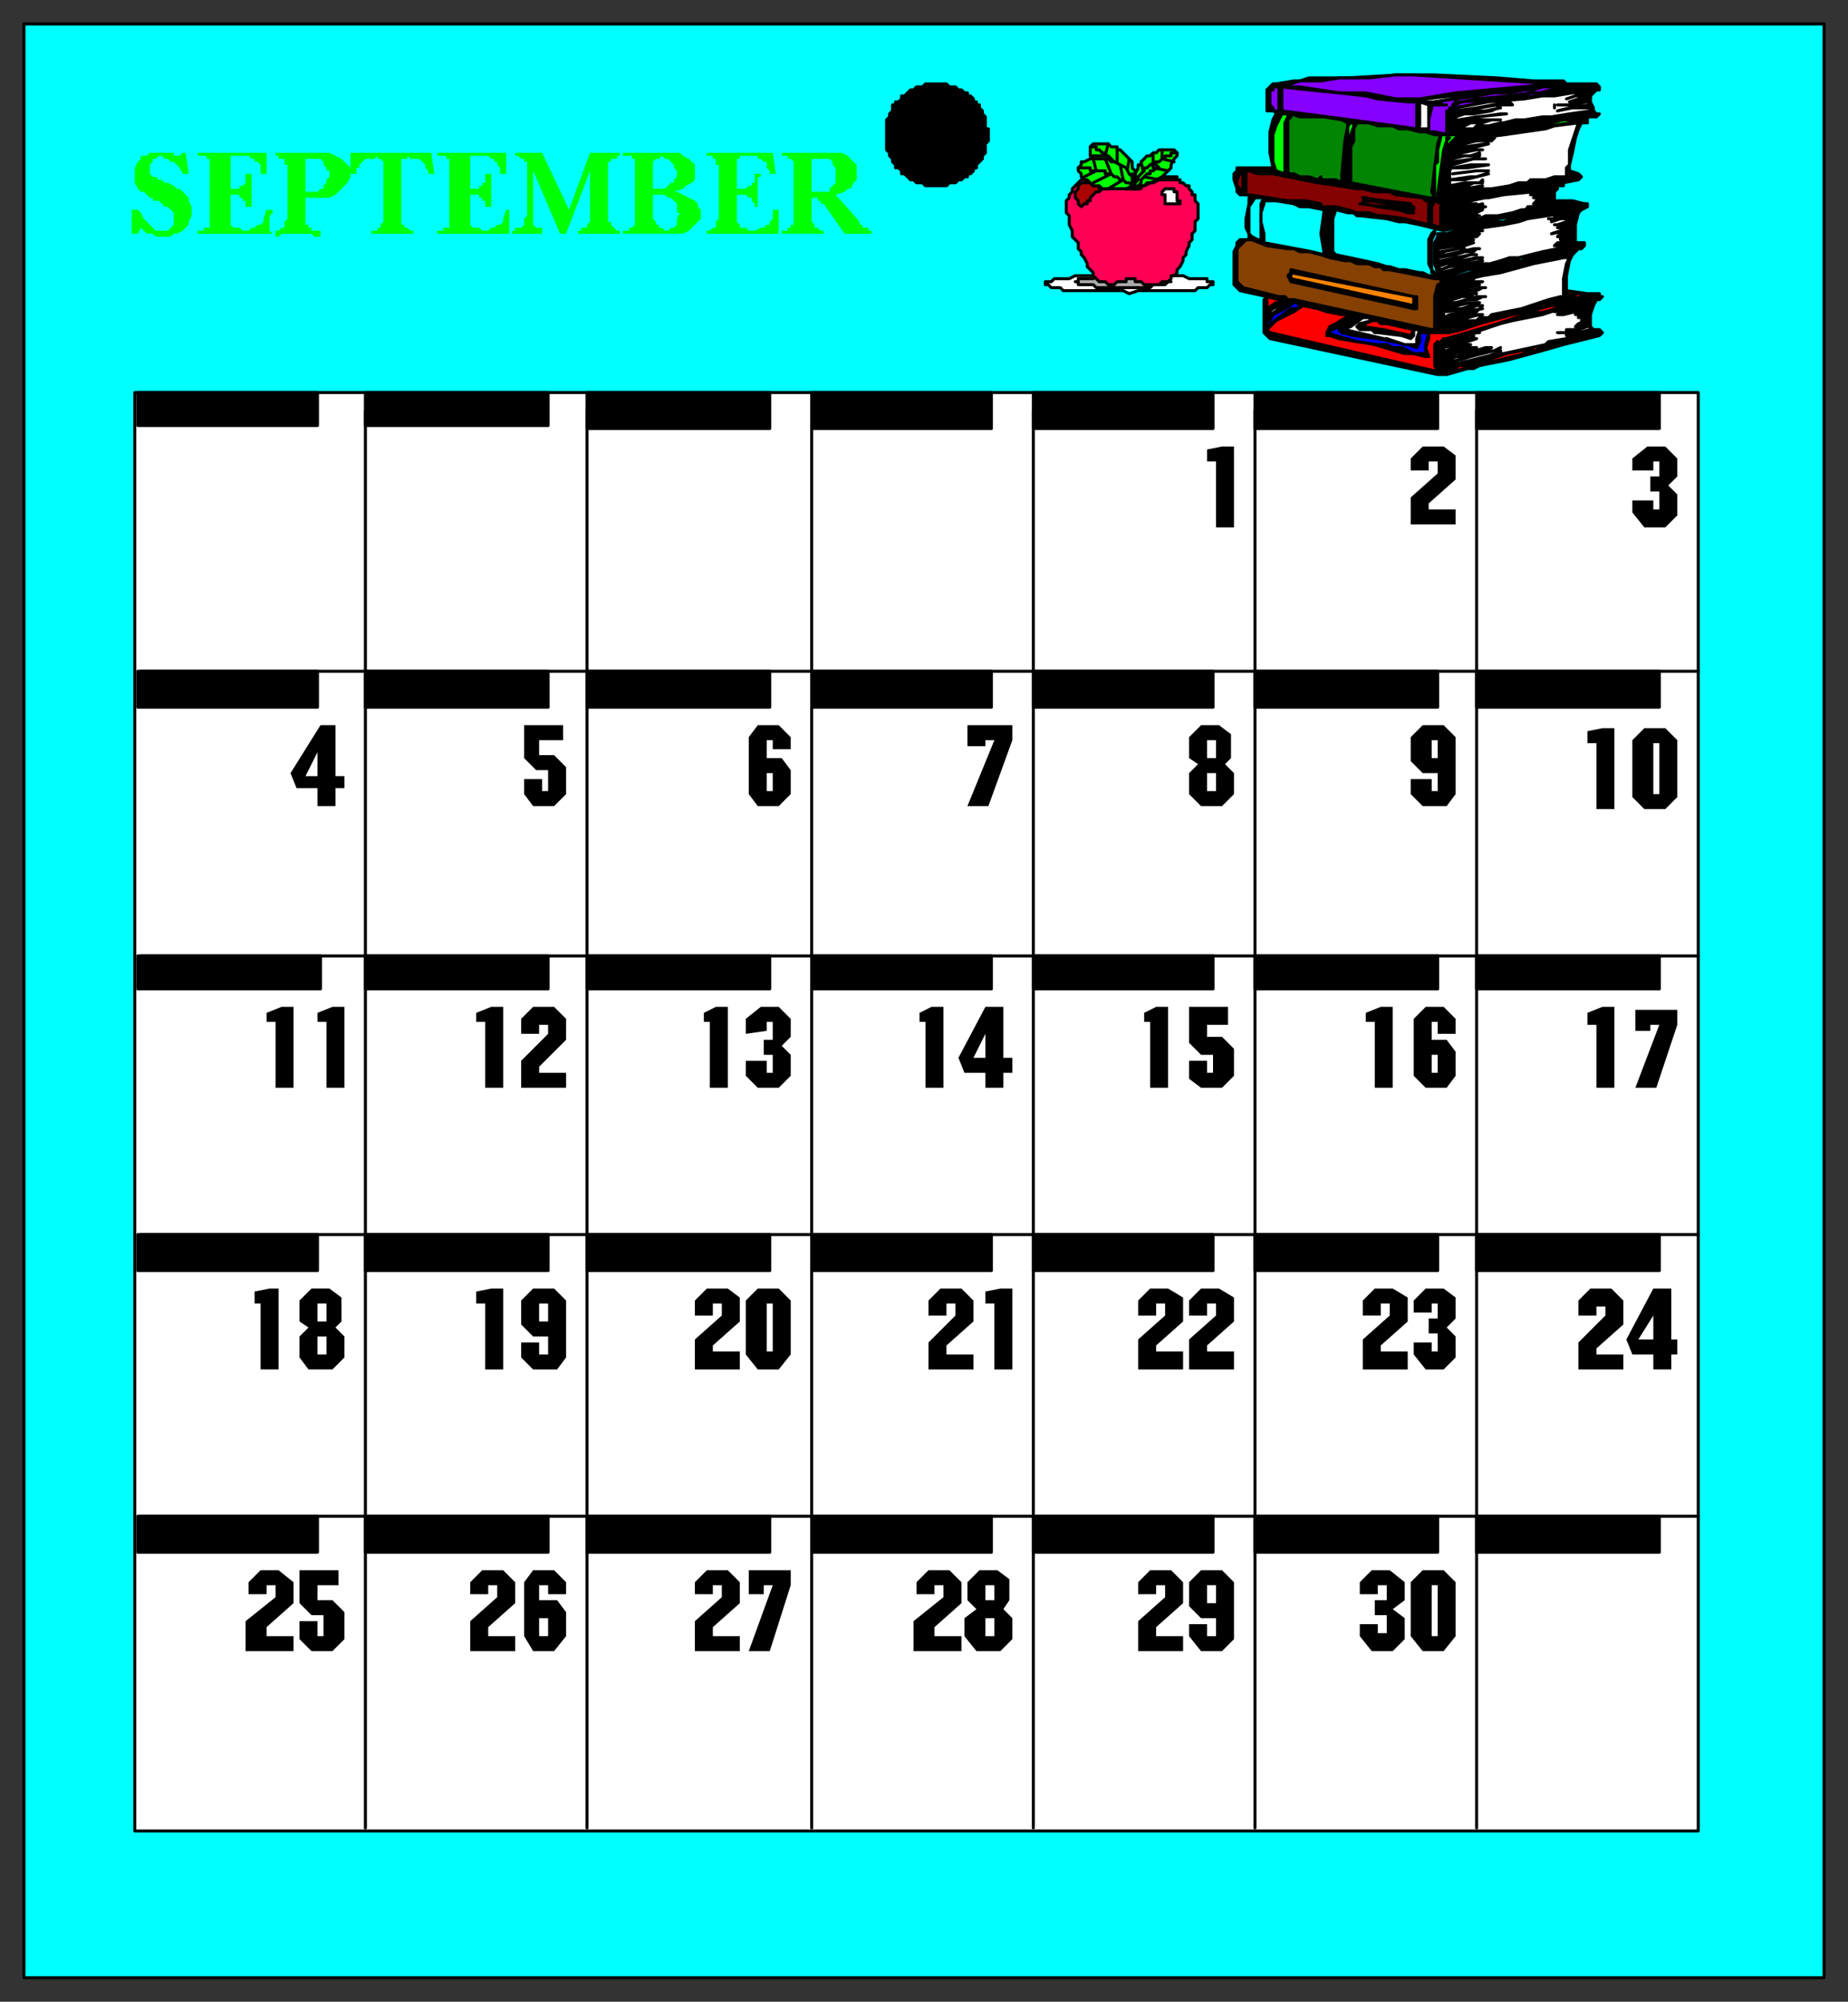 <svg xmlns="http://www.w3.org/2000/svg" fill-rule="evenodd" height="668" preserveAspectRatio="none" stroke-linecap="round" width="617"><rect width="100%" height="100%" fill="#333333" stroke="none"/><style>.brush0{fill:#fff}.pen0{stroke:#000;stroke-width:1;stroke-linejoin:round}.brush1{fill:#0ff}.brush2{fill:#000}.pen1,.pen2{stroke:none}.brush3{fill:#8500ff}.brush4{fill:#0f0}.brush5{fill:#028502}.brush6{fill:#850202}.brush10{fill:red}.brush11{fill:#00f}.brush14{fill:#ab0202}</style><path class="pen0 brush1" d="M8 660h601V8H8v652z"/><path class="pen0 brush2" d="M330 45h0v-2h-1v-4l-1-1h0v-1l-1-1v-1h-1v-1h-1v-1l-1-1h-1v-1h-1l-1-1h-1 0l-1-1h-1 0-1l-1-1h-3 0-4l-1 1h0-2l-1 1h0-1l-1 1h0l-1 1h-1v1l-1 1h-1v1h-1v2l-1 1h0v1l-1 1v3h0v5h0v2l1 1v1h0l1 1v1h0l1 1v1h1l1 1v1h1l1 1h0l1 1h1l1 1h2l1 1h7l1-1h2l1-1h1l1-1h1v-1h1l1-1v-1h1v-1l1-1h0l1-1v-1h0l1-1v-3h0l1-1v-2h0z"/><path class="pen0 brush0" d="M45 611h522V131H45v480z"/><path class="pen0" fill="none" d="M122 610V137m74 473V137m75 473V137m74 473V137m74 473V137m74 473V137m74 87H47m520 95H47m520 93H47m520 94H47"/><path class="pen0 brush2" d="M46 142h60v-11H46v11zm76 0h61v-11h-61v11zm74 1h61v-12h-61v12zm75 0h60v-12h-60v12zm74 0h60v-12h-60v12zm74 0h61v-12h-61v12zm74 0h61v-12h-61v12zM46 236h60v-12H46v12zm76 0h61v-12h-61v12zm74 0h61v-12h-61v12zm75 0h60v-12h-60v12zm74 0h60v-12h-60v12zm74 0h61v-12h-61v12zm74 0h61v-12h-61v12zM46 330h61v-11H46v11zm76 0h61v-11h-61v11zm74 0h61v-11h-61v11zm75 0h60v-11h-60v11zm74 0h60v-11h-60v11zm74 0h61v-11h-61v11zm74 0h61v-11h-61v11zM46 424h60v-12H46v12zm76 0h61v-12h-61v12zm74 0h61v-12h-61v12zm75 0h60v-12h-60v12zm74 0h60v-12h-60v12zm74 0h61v-12h-61v12zm74 0h61v-12h-61v12zM46 518h60v-12H46v12zm76 0h61v-12h-61v12zm74 0h61v-12h-61v12zm75 0h60v-12h-60v12zm74 0h60v-12h-60v12zm74 0h61v-12h-61v12zm74 0h61v-12h-61v12z"/><path class="pen1 brush2" d="M108 539h-4l-4-4v-11h13v5h-7v5h5l4 4v9l-4 4h-7l-4-4v-6h6v5h2v-7zm-16-10h-3v3h-6v-4l4-4h6l5 4v7l-9 8v3h9v5H82v-10l10-8v-4zm20-86 3 3v7l-4 4h-8l-3-4v-7l3-3-3-2v-7l4-4h6l4 3v8l-2 2zm-25-8h-2v-4l5-1h3v27h-6v-22zm22-94h-3v-3l5-2h4v27h-6v-22zm-17 0h-3v-3l5-2h4v27h-6v-22zm14-78h-7l-2-5 10-16h5v17h3v4h-3v6h-6v-6z"/><path class="pen2 brush0" d="m106 251-4 8h4v-8zm3 184h-3v6h3v-6zm0 11h-3v6h3v-6z"/><path class="pen1 brush2" d="M258 529h-3v3h-5v-8h14v5l-7 22h-7l8-22zm-17 0h-3v3h-6v-4l4-4h7l4 4v7l-9 8v3h9v5h-15v-10l9-8v-4zm12-99h7l4 4v18l-4 5h-7l-4-5v-18l4-4zm-12 5h-3v4h-6v-5l4-4h7l4 3v8l-9 8v2h9v6h-15v-10l9-8v-4zm17-94h-2v3l-7 1v-5l5-4h6l4 4v6l-3 3 3 3v7l-4 4h-7l-4-4v-5h7v4h2v-6h-3v-5h3v-6zm-21 0h-2v-3l4-2h4v27h-6v-22zm21-94h-2v6h5l3 4v8l-4 4h-7l-3-4v-19l3-4h7l4 4v4h-6v-3z"/><path class="pen2 brush0" d="M258 258h-2v6h2v-6zm-2 177v16h2v-16h-2z"/><path class="pen1 brush2" d="M475 524h7l4 4v18l-4 5h-7l-4-5v-18l4-4zm-12 5h-3v3h-6v-4l4-4h6l5 4v6l-4 3 4 3v7l-4 4h-7l-4-5v-4h6v3h3v-6h-4v-5h4v-5zm17-94h-2v3h-6v-4l4-4h6l4 3v7l-3 3 3 3v7l-4 4h-6l-4-5v-4h6v3h2v-6h-3v-5h3v-5zm-16 0h-3v4h-6v-5l4-4h6l5 3v8l-9 8v2h9v6h-15v-10l9-8v-4zm16-94h-2v6h5l3 4v8l-3 4h-7l-4-4v-19l4-4h6l4 4v5h-6v-4zm-21 0h-3v-3l5-2h4v27h-6v-22zm21-83h-5l-4-4v-8l4-4h7l4 4v19l-3 4h-8l-4-4v-5h7v4h2v-6zm0-104h-3v3h-6v-4l4-4h7l4 3v8l-9 8v2h9v5h-15v-9l9-8v-4z"/><path class="pen2 brush0" d="M480 247h-2v6h2v-6zm0 105h-2v6h2v-6zm-2 177v17h2v-17h-2z"/><path class="pen1 brush2" d="M406 540h-5l-4-4v-8l4-4h7l4 4v19l-4 4h-7l-4-5v-4h6v4h3v-6zm-17-11h-3v3h-6v-4l4-4h7l4 4v7l-9 8v3h9v5h-15v-10l9-8v-4zm17-94h-3v4h-6v-5l4-4h6l5 3v8l-9 8v2h9v6h-15v-10l9-8v-4zm-17 0h-3v4h-6v-5l4-4h6l5 3v8l-9 8v2h9v6h-15v-10l9-8v-4zm16-83h-4l-4-4v-12h13v6h-7v4h5l4 4v9l-4 4h-7l-4-3v-6h6v4h2v-6zm-21-11h-2v-3l4-2h4v27h-6v-22zm25-86 3 3v7l-4 4h-7l-4-4v-7l3-3-3-2v-7l4-4h6l4 3v8l-2 2zm-3-101h-3v-4l5-1h4v27h-6v-22z"/><path class="pen2 brush0" d="M406 258h-3v6h3v-6zm0-11h-3v6h3v-6zm0 282h-3v6h3v-6z"/><path class="pen1 brush2" d="m335 537 3 3v7l-4 4h-8l-4-5v-6l4-3-3-3v-6l4-4h6l4 3v7l-2 3zm-20-8h-3v3h-6v-4l4-4h7l4 4v7l-9 8v3h9v5h-16v-10l10-8v-4zm17-94h-3v-4l5-1h4v27h-6v-22zm-13 0h-3v4h-6v-5l4-4h7l4 4v7l-9 8v3h9v5h-15v-9l9-9v-4zm10-77h-7l-2-5 9-17h6v17h3v5h-3v5h-6v-5zm-20-17h-2v-3l4-2h4v27h-6v-22zm23-94h-3v2h-6v-7h15v5l-8 22h-7l9-22z"/><path class="pen2 brush0" d="m329 345-4 8h4v-8zm3 195h-3v6h3v-6zm0-11h-3v5h3v-5z"/><path class="pen1 brush2" d="M183 446h-5l-4-4v-8l4-4h7l4 4v19l-3 4h-8l-4-4v-5h6v4h3v-6zm-21-11h-3v-4l5-1h4v27h-6v-22zm21-93h-3v3h-6v-5l4-4h7l4 4v7l-9 9v2h9v5h-15v-9l9-9v-3zm-21-1h-3v-3l5-2h4v27h-6v-22zm21-84h-4l-4-4v-11h13v5h-8v5h5l4 4v9l-4 4h-7l-3-4v-5h6v4h2v-7z"/><path class="pen2 brush0" d="M183 435h-3v6h3v-6z"/><path class="pen1 brush2" d="M183 529h-3v5h6l3 4v8l-4 5h-7l-3-5v-18l3-4h7l4 4v4h-6v-3zm-17 0h-3v3h-6v-4l4-4h7l4 4v7l-9 8v3h9v5h-15v-10l9-8v-4z"/><path class="pen2 brush0" d="M183 540h-3v6h3v-6z"/><path class="pen1 brush2" d="M552 452h-7l-2-5 9-17h6v17h2v5h-2v5h-6v-5zm-16-16h-3v3h-6v-5l4-4h7l4 4v8l-9 8v2h9v5h-15v-9l9-9v-3zm18-94h-3v2h-5v-7h14v5l-7 21h-7l8-21zm-21 0h-3v-4l5-2h4v27h-6v-21zm16-99h7l4 4v19l-4 4h-7l-4-4v-19l4-4zm-16 5h-3v-4l5-1h4v27h-6v-22zm21-94h-2v3h-7v-4l5-4h6l4 4v6l-3 3 3 3v7l-4 4h-7l-4-5v-4h7v3h2v-6h-3v-5h3v-5z"/><path class="pen2 brush0" d="M552 248v17h2v-17h-2zm0 191-5 8h5v-8z"/><path class="pen0 brush2" d="M467 25h12l21 1 12 1h10l1 1h10l1 1v1h-1l-1 1-1 1v2l1 2v1h0l1 1h1l-1 1h-3 0v1h0v1h-2l-1 2-1 3-1 5-1 4v2l3 1h0l1 1-1 1-5 1h0v1h-2v1l-1 1v3h6l4 1h1v1l-2 1h0l-1 1-1 4v5h0v1h3v1l-1 1h-1l-1 1h0l-1 1h0l-1 2-1 5v5h0l7 1h4v1h1l-1 1h-1l-1 2-1 3v4l1 1h2l1 1h0l-1 1-8 2-4 1-7 2-11 3-10 2-2 1h-2l-7 2h-3l-56-12-1-1-1-1v-11l1-1-9-2-1-1-1-1V84l1-2v-1l1-1h3v-2l-1-2v-3l1-5v-2h2l-1-1h-4l-1-1v-1l-1-3v-2l1-1v-1h12l-1-5v-7l1-4 1-2h1l-2-1h-2v-7l1-1 1-1h1l6-1h2l3-1h13l17-1z"/><path class="pen0 brush3" d="M469 25h3l47 3-33 3-12 2h0-8l-5-1-5-1h-9l-13-2h-6l6-2h7l6-1h10l9-1h3z"/><path class="pen0 brush3" d="M428 29h-1 0v8h0-2v-1l-1-1v-5h1v-1h4-1z"/><path class="pen0 brush3" d="m437 30 10 1 9 1 4 1 10 1h3v9l-22-3-23-3v-7h0v-1l9 1z"/><path class="pen0 brush0" d="M522 28h1l-10 1-5 1h-5l-8 1-10 2-6 1h-4 0l1-1 9-1 13-2h6l8-1 9-1h1z"/><path class="pen0 brush3" d="M529 29h1-4 0l-8 1-4 1h-3l-7 1-11 1-5 1h-2l-1 1h1l2-1 11-1 9-1 3-1h8l9-1h5v-1 1h-1l-11 1-8 1-9 1h-3l-6 1-4 1-5 1h-2v2l-1 3 1 2v1h1l1 1 12-2 2-1h2l5-1h8l3-1 4-1 11-1h0l-6 1h-3l-10 2h-4l-12 2-11 2h-3 0l-5-1h-2v-4l1-4v-1h5-1l-2-1h-1l7-1 7-1 6-1h5l5-1h3l3-1h14z"/><path class="pen0 brush0" d="M477 41v2h-4l1-1v-8l3 1v6zm54-10h0-2l-3 1-3 1 3-1h5v1h-4 0l-3 1h3l3-1h0v1h-5v1h-5 5l5-1h0l1 1-7 1-4 1h0l5-1h6v1l-7 1-6 1h-3l-6 1h-3l-4 1h-1l-4 1h-4l-1 1h-7 1v-1h3l2-1h4l3-1h3-8l-7 1h0v-1h1l7-1 7-1h2l-10 1-6 1h-1 0v-1l3-1h3l6-1 2-1h1l-5 1h-6l-4 1h0v-1l8-1 6-1h5l-1-1-11 2-7 1h0v-1l11-2 12-1 6-1h4l6-1h6z"/><path class="pen0 brush4" d="m430 39-1 2v17h0l-3-1h0l-1-3v-9l1-3 1-2 1-2h2v1z"/><path class="pen0 brush5" d="M435 39h7l6 1 2 1v1l-1 5-1 11v2l1 1h-1l-2-1h-5 0v-1l-1 1-3-1h-3l-2-1h-2V40l1-1v-1l3 1h1z"/><path class="pen0 brush2" d="M483 39v4h0v1h0v-7h1l-1 2z"/><path class="pen0 brush0" d="M485 41v2h0v-6l1 3-1 1z"/><path class="pen0 brush2" d="M519 36v-1h0v1h0z"/><path class="pen0 brush4" d="M452 41v1l-1 3-1 7v9h1-2v-6l1-6v-4h0v-3l1-1h1z"/><path class="pen0 brush5" d="M460 42h5l2 1h3l4 1h2l3 1h2l-1 3-1 8-1 8 1 2h-2l-26-5V49l1-2v-4l1-2h4l3 1z"/><path class="pen0 brush4" d="M528 40h0l-4 1-6 1h-6l-4 1-5 1h-4l-3 1h-5l-4 1h-1l-1 1-1 1-1 3-1 4v10h0v1h4l9-2 8-1 4-1 3-1h4l5-1h1l4-1h2l-2 1-6 1-7 1h-3l-6 1-10 2-5 1-3 1h-2 0l-1-1v-6l1-8 1-2v-3l1-1h0-1v1l-1 3-1 7-1 8 1 1h0-2V55l1-1v-4l1-4h0v-1h11l13-2 4-1h2l7-1 4-1h6z"/><path class="pen0 brush0" d="m526 44-2 6v5l-1 1v2h1-1v1h-4l-3 1h-5l-1 1h-3l-3 1-6 1h-5l-6 2h-4 0v1-1h0l4-1h1l5-1h1l1-1h0l-6 1-6 1 1-1 6-1 2-1h3v-1l-1 1h-5l-5 1h0v-5l1-2v-1 1l7-2h4-4l-7 1h0v-1l4-1h5v-1l-3 1h-6 0v-1h3l5-1h2-7l-3 1v-1l8-1 4-1h0-1l-7 1h-4 0l8-2h5l1-1h0-2l-4 1h-1l-7 1h2v-1h3l2-1h2l8-1 14-2 3-1 8-1h0l-1 3z"/><path class="pen0 brush0" d="m484 57-1 3v4-10l1-4v7z"/><path class="pen0 brush6" d="M415 57h0v7h0l-1-1-1-1v-2l1-2v-1h2-1zm10 0v1l-8-1h8z"/><path class="pen0 brush6" d="M420 58h5l15 3 7 1 6 1h2l4 1h5l2 1 9 1 1 1h1v8l-8-2-7-1h-2l-3-1h0-4l-3-1-4-1h-5v-1l-5-1h-6l-13-2h0-1v-8h1l3 1z"/><path class="pen0 brush2" d="m497 55-7 1h-5 0l6-1h6zm-4 2-8 1h0l8-1h4-4zm-4 3h-5 0l7-1h2l3-1h1l-8 2z"/><path class="pen0 brush1" d="M421 66h1l-1 2v12h1-2l-2-1-1-1v-9h0l2-3h2z"/><path class="pen0 brush1" d="M426 67h0l6 1 2 1h3l5 1h0v1l-1 7 1 6v1l-4-1-16-3v-3l-1-4v-3l1-3v-1h4z"/><path class="pen0 brush2" d="M471 68h0v1h-1l-10-2-4-1h-1 0l7 1 9 1z"/><path class="pen0 brush6" d="M520 62h-2l-16 2-6 2-12 2h-1 0l-1 2v5h7l8-2 6-1 4-1 5-1 6-1h3-4l-3 1h-2l-3 1h-4l-1 1h-2 0-1l-6 1-8 2h-5 0v1h0l-1-2h1l-1-2 1-1v-2h0v-1h0l-1 1v7l-3-1v-6l1-2h0l2 1 3-1 13-2 2-1h4l8-2h4l3-1h2v1z"/><path class="pen0 brush2" d="M467 69h5v1l-3-1-11-2h-3 3l9 2z"/><path class="pen0 brush0" d="M519 63h-3l-4 1h-2 0l7-1h2l-1 1h0-4l-3 1h1l6-1v1h-5l-1 1h1l3-1h2v1h-5v1h0l4-1h0l1 1h-5l-1 1h1l4-1v1h-2l-3 1h-1 0-1 1l-2 1h-1 0l-3 1-5 1h-4l-2 1h-4l-4 1h0-1l-2 1v-2h6l4-1h0v-1l-6 1-4 1v-1 1l3-1 5-1h2l2-1h0-4l-8 2v-1 1l1-1h2l6-1 4-1h0-3l-6 1-3 1h-1 0l6-1 4-1h2v-1h0l-4 1-8 1h0l7-1 2-1h1-3l-6 1h-1 2l6-2 5-1h1l5-1h0l10-1 2-1h5z"/><path class="pen0 brush2" d="M472 71h0-2l-3-1-7-1-4-1h-2 0l16 2 2 1z"/><path class="pen0 brush0" d="M478 67v2l-1 3v2l1 1h-1v-4l1-4h0z"/><path class="pen0" d="M442 71v13l1 1h0-1 0V70h1l-1 1zm2-1h0v1l-1 1v12l1 1h0-1V70h1zm0 2v8l1 4v1h0l-1-1V71l1-1h0l-1 2z" style="fill:#c2c2ff"/><path class="pen0 brush1" d="M450 71h2l1 1h1l9 1 4 1h2l5 1 4 1 4 1 4-1 9-2 5-1 8-1 7-1 6-2h1l-1-1h0-2 7l-4 1h5l2-1v1h0-4l-2 1h-2l-3 1-4 1-8 1h-1l-3 1h-4l-8 2h-1l-6 2h-3v1l-1 2v7l1 3v1h4l6-2 11-2h1l5-2 12-2 9-2h0l-7 2h-2l-2 1h-3 0-1l-5 2h-1 0-2l-2 1h0l-3 1-6 1-10 3h-3l-2-1h0-2l-2-1h-1l-5-1h-2l-3-1h-1l-3-1-14-3-1-1V73l1-3h0l4 1h0z"/><path class="pen0 brush0" d="m517 68-2 1 2-1h1-1zm-4 1h2-2zm-1 0h1-1zm-1 0h1-1z"/><path class="pen0 brush2" d="m493 72-10 2h0l8-2h3-1z"/><path class="pen0 brush0" d="m526 71-5 1h-2v1h-2 3l6-1h0-3l-1 1h0-4v1l3-1h5-3v1l-3 1h-1 3l3-1h1l-3 1-2 1h-1 3l2-1v1h0-2 0v1l-5 1h0l3-1h1l3-1v1l-4 1-1 1h1l3-1h1v1h-4v1h2l2-1v1h-2v1h-3l-1 1h2l4-1v1l-10 2-8 2h-1 0-2 0l-3 1-7 2-8 1v1h-4 2l3-1 4-1h3v-1h3-4l-3 1h-1 0l-8 2h0v-1h0l3-1 8-1h0l2-1h1l-5 1h-4l-5 2-1-1 3-1 7-1 4-1h1-2l-5 1-8 1h0v-1h4l4-1 3-1h2-1 0-1l-10 2h-1v-1l6-1 3-1h3v-1 1l1-1h1-2l-9 2h-3 1l1-1 5-1h2-2l-6 1h-1v-1l5-1h4l3-1h0-2 0l-3 1-7 1v-1l9-1 3-1h0-5l-3 1h-3 0l2-1h4l2-1h4l1-1h0-2l-5 1-6 1h0l7-2 6-1h1-3l-8 2h-3 2l6-2 6-1 7-1 5-1 3-1 13-2 3-1v1h0z"/><path class="pen0" style="fill:#854002" d="m423 82 7 1h2l2 1h3l4 1 3 1h0l5 1h2l2 1h4l2 1h2l1 1h2l15 3h6l6-1 3-1 5-1 5-1 3-1h0l8-2h2l3-1h2l3-1h0l-1 1h-2l-5 1-3 1-11 2-9 3-9 1-2 1h-2 0l-1 4v11l1 1h2l1-1h3l7-2 4-1 5-2h1l8-2h2v-1h4l6-2h1-1l-1 1h-2l-3 1-4 1h-2v1h0l-4 1-4 1h-2l-4 1-5 2-11 2h-4l-46-10h-2l-1-1h-2l-4-1-8-2-1-1-1-1V83l1-1 1-1 1-1h2l5 2z"/><path class="pen0 brush2" d="M479 77v1h0l-1 2v10l1 1h0v1-1h-1v-1l-1-2v-8l1-2 1-1h0zm40 5h0zm-47 17h1v4h-1l-41-9h0l-1-2 1-1v-1l41 9z"/><path class="pen0" style="fill:#ff8300" d="M472 99v3l-41-9v-2l41 8z"/><path class="pen0 brush0" d="m523 88-1 5v6h0-1l-4 1-9 3-10 2h0l-1 1h-1 0-2l-1 1h-2l-9 2h-1 2l7-2h0v-1h0l-5 1-1 1h-3 0l2-1h3l4-1 4-1h1-2 0-2l-3 1h-1l-5 1v-1h2l8-2h1l1-1h1l-11 2-2 1v-2h1l8-1 2-1h2-4l-3 1h-3l-3 1v-1h3l1-1 4-1h4-3l-9 2v-2l6-2h3l1-1h1-2l-6 1-3 1v-2h2l7-2 3-1h0-3l-9 2h2l5-2 6-1h0-2l-10 2h-1 1l4-1h1v-1h4v-1l-2 1-8 2h0v-1l4-1h3l2-1 4-1 6-1 11-3 10-2h2l-1 2z"/><path class="pen0 brush2" d="m480 97-1 3h0v10h0V99l1-4h0v2z"/><path class="pen0 brush10" d="m428 100-1 1h-1l-3 2v-4l4 1h1z"/><path class="pen0 brush0" d="m431 101-4 2-4 3v-1l2-2 4-2h2z"/><path class="pen0 brush2" d="m494 96-6 2-4 1h-2 0l8-2h3l2-1h1-2z"/><path class="pen0 brush11" d="M434 102h0l-1 1h-2l-4 3-4 3v-2h1l1-2 4-2 3-2h1l1 1z"/><path class="pen0 brush0" d="M481 106h0v-7l1 3-1 4z"/><path class="pen0 brush10" d="m443 104 5 1h3l-5 3-2 1-1 2h0v1h1l3 1 6 1h1l5 1 10 3h3l4 1h1l-1-3 1-3v-2h7l4-1 6-2 11-3 6-1h1l2-1 4-1h3l11-3h2-2l-1 1-8 2-7 2-6 1-4 1-6 2-17 5h-1l-1 1v9h1l1 1 1-1h2l1-1h4l6-2h0l6-2 5-1 7-2 5-1 6-1 5-2h3l-2 1h-2l-2 1-4 1-5 1h-2l-3 1-1 1h-4v1l-8 2-8 2-8 2h-4l-1-1v-9h0l-1 1v7l1 2-56-13h0l-1-1h0l3-3 6-3 3-2 5 1 3 1z"/><path class="pen0 brush2" d="m495 99-2 1h-3l-7 2h-1 0l1-1h3l7-2h3-1z"/><path class="pen0 brush10" d="M531 99h-3l-3 1h1v-1h0v-1h-3 4l4 1z"/><path class="pen0 brush11" d="m450 108-3 2h0l1 1 4 1 8 1 10 2 3 1h0l1-2v-3h3l-1 4v3h0-4l-2-1-2-1h-3l-2-1h-3l-7-1-7-2-3-1 2-1 5-3 2-1h2l-4 2z"/><path class="pen0 brush0" d="M531 101h0-1l-6 2h-2l-2 1h-1 2l4-1h3l3-1h0v1l-1-1-6 2h-2l-1 1h-1 2l4-1 5-1h0l-1 1h-4v1h0l4-1v1h-3v1h3v-1 1h0l-2 1h2l-3 1-1 1h1l3-1v1l-4 1h-3v1h0-2 3l2-1h1l3-1h1v1l-4 1h-4 0v1h1l6-1 1-1v1h-2l-2 1-4 1-6 1-1 1-14 3h-2 0l-2 1h-1l-12 3-2 1-1-1h2l10-2 5-2h2v-1l-1 1-12 3h-2 0l-4 1v-2h0l2-1 2-1 5-1h2v-1h-1v1h-5l-5 2v-1h4v-1l5-1h1-3l-7 2h0l9-3h0-2 0-1l-1 1h-2l-2 1h-1 0v-2h1l4-1 5-1v-1h0l-1 1-7 1-2 1v-1h1l4-1h1l5-2h1-1l-4 1-7 2 2-1h1l2-1h0l5-1 3-1h0l3-1 3-1 4-1 5-1 5-1 3-1 5-1 4-2h4zm-74 5 1 1h0l-4 1-1 1h0l1 1h4l1 1h1l8 1 3 1h0l1-1v-2h2l-1 3v2h0-4l-6-2h-1 0l-13-3h-1 0l3-1 4-3h2z"/><path class="pen0 brush10" d="M461 108h2l9 2-1 2h0l-9-2-7-1 1-1 2-1h2l1 1z"/><path class="pen0 brush2" d="m493 113-6 2h-1l-4 1h0l10-3h1zm27-2h1-1zm-23 6-9 2h0-2l-4 2v-1h1l13-4h2l-1 1zm2 0-8 2-3 1h-1l-5 2v-1h1l16-4h1l1-1h0l-2 1z"/><path class="pen0 brush0" d="M349 94h2l1-1h5l2-1h36l2 1h6v1h2v1h0-1l-1 1h0-3l-1 1h-19l-3 1-2-1h-20l-1-1h-3l-1-1h-1 0v-1z"/><path class="pen0" style="fill:#ababab" d="M375 92h9l1 1h5v1h1-1 0l-1 1h0-4l-1 1h-18l-1-1h-5v-1h0-1 1v-1h5l1-1h9z"/><path class="pen0" style="fill:#ff0056" d="m366 93 1 1h2l1 1h2l1-1h3v-1h3v1h2l1 1h5l1-1h2l1-1v-1h1l1-1v-1l1-1 1-2v-1l1-1v-1l1-2v-1l1-1v-2l1-1v-3l1-1v-5l-1-1v-2h-1v-1l-1-1v-1h-1l-1-1h-1v-1h-1l-1-1h-4 0-1l-2 1h-3l-1 1h-5l-2-1h-2l-1-1h-3l-1-1h-2l-2 1h0-1l-1 1-1 1-1 1-1 1v1l-1 1h0v1l-1 1v4h0l1 1v3l1 2v2l1 1 1 1v2l1 1v1l1 1 1 2v1l1 1 1 1v1l1 1h0z"/><path class="pen0 brush0" d="M393 68h1v-1h0-1v-1h0v-1h0v-1h-1 0v-1h-1 0-1 0-1 0l-1 1h0v1h1v1h0v1h0v1h4z"/><path class="pen0 brush14" d="M364 66v1h-1 0v1h-1 0l-1 1h0l-1-1h0v-1h0l-1-1v-2l1-1h0v-1l1-1h3l1 1h2v1h4-3l-1 1h0-1l-1 1-1 1h0z"/><path class="pen0 brush4" d="M379 63v-6h0l-1-1v-2l-1-1-1-1-1-1-1-1h-1v-1h-2l-1-1h-5 0l-1 1h0v3l1 1v1l2 2 1 1v1l1 1 3 2h2l1 1 3 1h1z"/><path class="pen0" fill="none" d="m379 63-1-1-1-2v-1l-1-1-1-1h0l-1-1h0l-1-1h0l-1-1h0l-1-1h0l-1-1h0-1 0v-1h-1 0l-1-1h0-1v-1h-2m12 10 1-6m-4 2v-5m-4 2 1-4m3 7h-6m2-3h-5"/><path class="pen0 brush4" d="M379 63v-5l1-2v-1h1v-1l1-1 1-1h1l1-1h1l1-1h5l1 1v1l-1 1-1 2v1l-1 1-1 1-1 1h0l-2 1-1 1h-1 0l-2 1h-2l-1 1z"/><path class="pen0" fill="none" d="m382 59-1-5m4 2v-4m3 1v-3m-6 9 5 1m-2-4 5 1m-2-4 4 1m-13 4 1 4h2m-6-3h-6m9-1-1 4h-3"/><path class="pen0 brush4" d="m380 63-1-2-1-2-1-1-1-2-2-1-2-1h0-1l-1-1h-6l-2 1h-1v1l-1 1h0v1h0l1 1v1l1 1h1l2 2h2l1 1h12z"/><path class="pen0" fill="none" d="m380 63-2-1-1-1h-1l-1-1h-1l-1-1h-1 0l-1-1h0-2v-1h0-1 0-1 0-1 0-1 0-1v-1h-2 0-2m15 4-1-5m-3 3-2-5m-3 4-1-4m10 7-5 3h0m1-5-6 3m1-4-4 2"/><path class="pen0 brush14" d="m382 62 2-1 3-1h6v-1h-1 0-4l-1 1-2 1h-2l-1 1zm-1 1h0v-1h0-1 0-2l-1 1h-1 5z"/><path class="pen0" fill="none" d="m379 63 1-2 1-1v-1h1v-1l1-1h1v-1h1v-1h1v-1h1l1-1h1v-1h2v-1h2"/><path class="pen0 brush4" d="m384 55 2-1v1l1 1-3 1v-2z"/><path class="pen0 brush4" d="M380 60v-1h0l1-1h0l1-1v-1h1l1-1h1v-1 2h1l-1 1h-1v1h-1l-1 1-1 1h0v1h0l-1 1v1h-1v-2h0l1-1z"/><path class="pen0" fill="none" d="M378 58v4l-2 1"/><path class="brush4" d="M265 57v-3l-1-1h-1v-1h-2v-1h20l2 1 1 1 1 1 1 1v5l-1 1-1 2h-1l-1 1-3 1 8 9v1h1v1h2v1h1v1h-9l-7-10h-1v-1h-1v-1h-2v8l1 1v1h1l1 1h1v1h-14v-1h2v-1h1v-1h1V57zm-25-2h-1v-2h-1v-1h-2v-1h22l1 7h-2v-1l-1-1v-2h-1l-1-1h-1v-1h-6v1h-1v10h3l1-1h1v-1h1v-3h2v1h-1v10h1-2v-1l-1-1v-1h-1l-1-1h-3v9l1 1v1h2l1 1h2l2-1h1l1-1h1v-1l1-1v-3h2v8h-24v-1h1l1-1h1v-2l1-1V55zm-28 0v-2h-1v-1h-3v-1h19l1 1 2 1 1 1 1 1v5l-1 1-2 1-1 1-3 1h1l2 1 2 1 2 1 1 1v1l1 1v3l-1 1-1 1-1 1-1 1-2 1h-20v-1h2v-1h1l1-1V55zm-36-1h-1v-1h-1l-1-1h-1v-1h9l9 19 7-19h10v1h-1v1h-2v1h-1v20h1v1l1 1 1 1h1v1h-14v-1h1v-1h2v-1l1-1V57l-8 21h-2l-9-21v18l1 1h2v2h-10v-1h1v-1h2l1-1v-2l1-1V54zm-26 1v-2h-1v-1h-3v-1h23v7h-2v-2l-1-1v-1h-1v-1h-1l-1-1h-6v11h3v-1h1v-1h1v-3h2v11h-2v-2h-1v-1h-1v-1h-3v10l1 1h2l1 1h2l1-1h1l1-1h1l1-1v-1l1-3h1v8h-24v-1h2v-1h2V55zm-22 0v-1l-1-1h-1v-1l-1 1h-3l-1 1-1 1v1h-1v2h-2v-7h27l1 7h-2v-1l-1-1v-1l-1-1-1-1h-3l-1-1v1h-2v22h1v1h1l1 1h1v1h-14v-1h2v-1h1v-1l1-1V55zm-32 1v-1h-1v-2h-2v-1h-1v-1h18l2 1 2 1 1 1 1 1 1 1v3l-1 2-1 1-1 1-1 1-1 1-2 1h-8v9h1v1h1v1h3v2h-2l-1-1H94l-1 1h-1v-2h1l1-1h1v-2l1-1V56zm-26-1v-2h-1v-1h-3v-1h23v7h-2v-3l-1-1h-1v-1h-1l-1-1h-6v11h3v-1h1l1-1v-3h2v11h-2v-2h-1v-1h-1v-1h-3v10l1 1h2l1 1h2l1-1h1l1-1h1l1-1v-1l1-3h2v1l-1 1v5l1 1H66v-1h2v-1h2V55zm-9-4h1l1 7h-2l-1-2-1-1-1-1h-1l-1-1h-1l-1-1h-1l-1 1h-1v1l-1 1v3l1 1h1l1 1h1l1 1h1l2 1 1 1h1l1 1 1 1 1 1v1l1 2v3l-1 2v1l-1 1-1 1-2 1h-1l-1 1h-5l-1-1h-2l-1-1-1-1-1 2h-2v-8h2l1 1 1 2 1 1 1 1 1 1 1 1h4l1-1 1-1v-4l-1-1-1-1h-1l-1-1-1-1h-2v-1h-1l-1-1-1-1h-1l-1-1-1-2v-5l1-2 1-1v-1h2l1-1h8v1h2l1-1z" style="stroke:none"/><path class="brush1" d="M274 53h-3v11h6v-1l1-1 1-1v-5l-1-1v-1l-1-1h-3zm-47 18h-1v-3l-1-1-1-1h-1l-1-1h-4v8l1 1v1h1v1h1l1 1h1l1-1h1l1-1v-2l1-2zm-6-19-1 1h-1l-1 1v9h4l1-1 1-1h1v-1l1-1v-2l-1-1v-1l-1-1-1-1h-1l-1-1zM105 64h1l1-1h1v-1l1-1v-1l1-1v-2h-1v-1l-1-1v-1l-1-1h-5v11h3z" style="stroke:none"/></svg>
